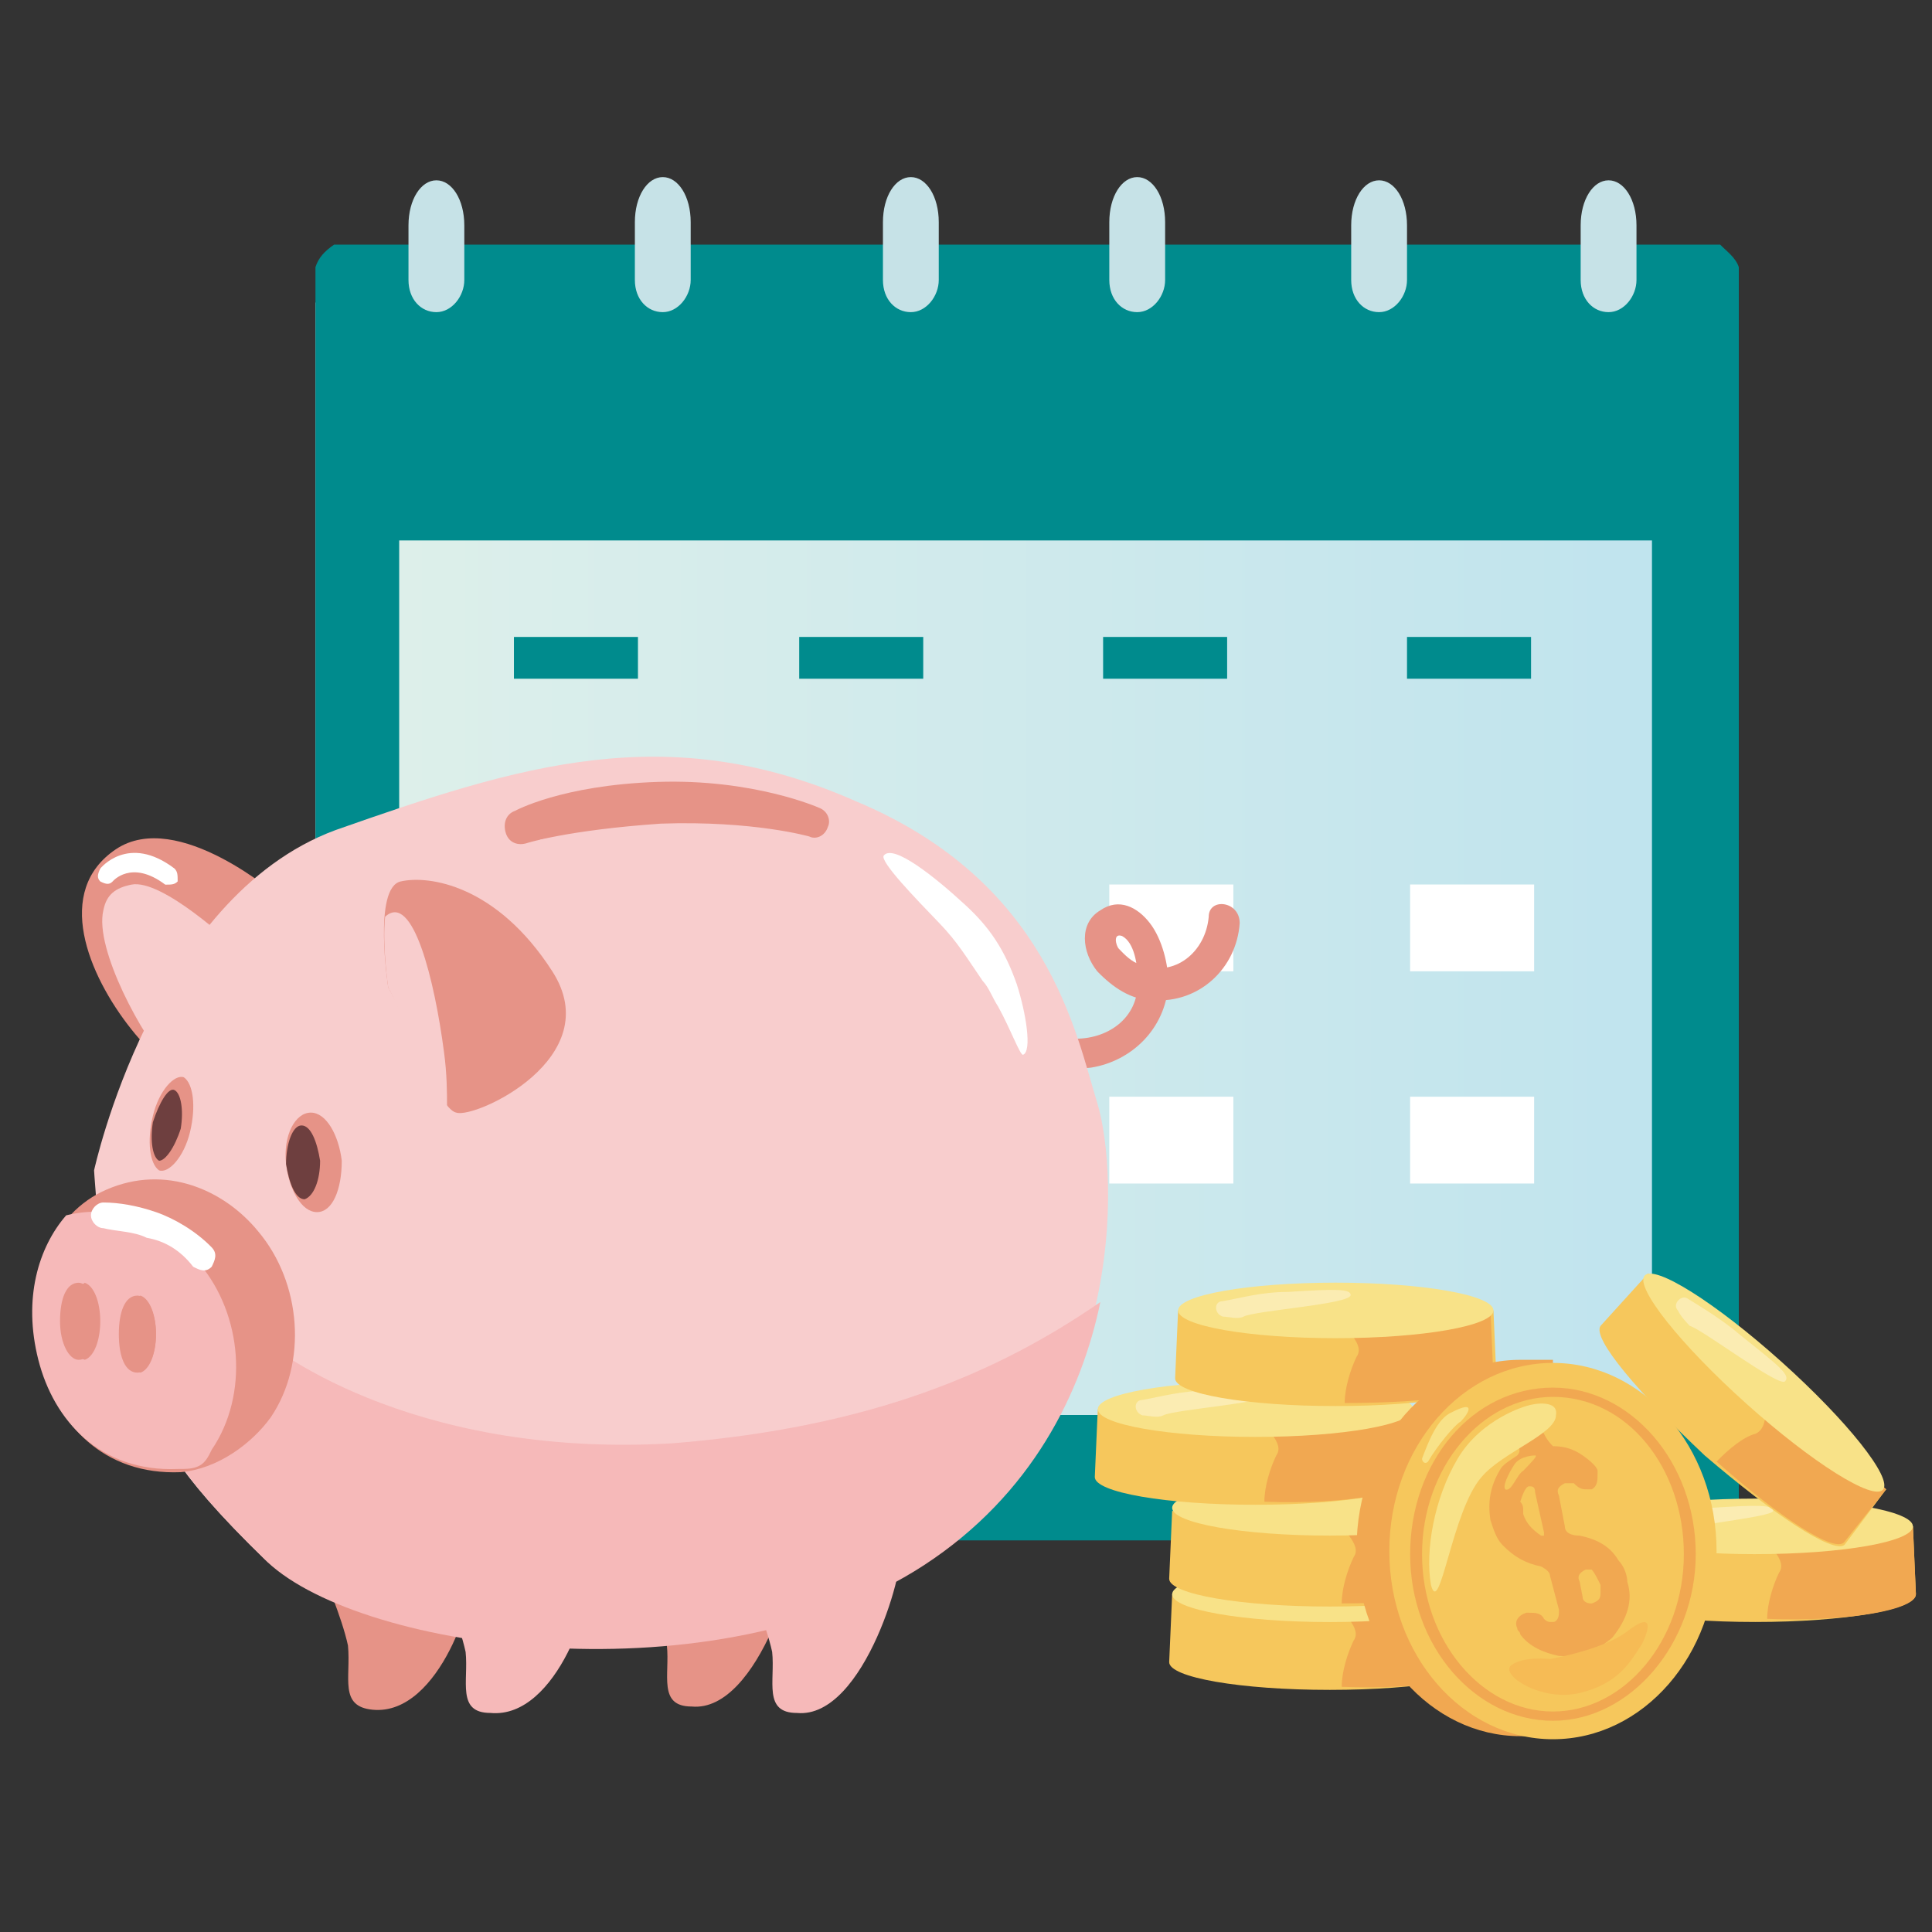 <svg width="120" height="120" fill="none" xmlns="http://www.w3.org/2000/svg"><rect width="100%" height="100%" fill="#333333" stroke="none"/><g clip-path="url(#clip0_1884_5216)"><path d="M108 18.79H19.594v75.29H108V18.79Z" fill="url(#paint0_linear_1884_5216)"/><path d="M106.844 15.195H20.749c-.577.4-.963.799-1.155 1.398v79.084H108V16.593c-.193-.6-.77-.999-1.156-1.398Zm-4.237 72.693H24.794v-54.32h77.813v54.32Z" fill="#008B8D"/><path d="M39.625 39.56h-7.704v2.596h7.704V39.56ZM57.345 39.56H49.64v2.596h7.704V39.56ZM76.22 39.56h-7.704v2.596h7.704V39.56ZM95.096 39.56h-7.704v2.596h7.704V39.56Z" fill="#008B8D"/><path d="M39.818 54.937h-7.705v5.392h7.705v-5.392ZM57.73 54.937h-7.705v5.392h7.705v-5.392ZM76.606 54.937H68.9v5.392h7.705v-5.392ZM95.288 54.937h-7.704v5.392h7.704v-5.392ZM39.818 68.118h-7.705v5.392h7.705v-5.392ZM57.537 68.118h-7.704v5.392h7.704v-5.392ZM76.606 68.118H68.9v5.392h7.705v-5.392ZM95.288 68.118h-7.704v5.392h7.704v-5.392Z" fill="#fff"/><path d="M85.658 19.388c.963 0 1.734-.999 1.734-1.997v-3.395c0-1.598-.77-2.796-1.734-2.796-.963 0-1.733 1.198-1.733 2.796v3.395c0 1.198.77 1.997 1.733 1.997ZM70.635 19.388c.963 0 1.733-.999 1.733-1.997v-3.595c0-1.598-.77-2.796-1.733-2.796-.963 0-1.734 1.198-1.734 2.796v3.595c0 1.198.77 1.997 1.734 1.997ZM99.911 19.388c.963 0 1.734-.999 1.734-1.997v-3.395c0-1.598-.771-2.796-1.734-2.796s-1.733 1.198-1.733 2.796v3.395c0 1.198.77 1.997 1.733 1.997ZM41.166 19.388c.963 0 1.734-.999 1.734-1.997v-3.595c0-1.598-.77-2.796-1.734-2.796-.963 0-1.733 1.198-1.733 2.796v3.595c0 1.198.77 1.997 1.733 1.997ZM27.105 19.388c.964 0 1.734-.999 1.734-1.997v-3.395c0-1.598-.77-2.796-1.733-2.796-.964 0-1.734 1.198-1.734 2.796v3.395c0 1.198.77 1.997 1.733 1.997ZM56.574 19.388c.963 0 1.734-.999 1.734-1.997v-3.595c0-1.598-.77-2.796-1.734-2.796-.963 0-1.733 1.198-1.733 2.796v3.595c0 1.198.77 1.997 1.733 1.997Z" fill="#C6E2E7"/><path d="M61.806 60.53c.962 1.993 2.693 3.788 5 3.987 2.116 0 4.04-1.395 3.847-3.788 0-.798-.192-2.194-.962-2.593-.576-.2-.384.599-.192.798.385.399.77.798 1.346.997 2.116.798 4.039-.798 4.231-2.991 0-1.197 1.924-.997 1.924.399-.193 2.791-2.5 4.985-5.385 4.785-1.347 0-2.5-.797-3.462-1.794-.962-1.197-1.154-2.991.192-3.789 1.154-.797 2.308-.2 3.077.798.77.997 1.154 2.592 1.154 3.788-.192 2.792-2.308 4.786-4.808 5.185-3.27.399-6.154-1.795-7.5-4.586-.577-1.197.962-2.393 1.538-1.197Z" fill="#E69387"/><path fill-rule="evenodd" clip-rule="evenodd" d="M20.074 97.62c0 .2 1.154 2.792 1.539 4.587.192 1.994-.577 3.788 1.538 3.988 4.231.399 6.54-7.578 5.962-8.176-.577-.598-9.039-.399-9.039-.399ZM39.883 97.62c0 .2 1.154 2.792 1.538 4.586.193 1.795-.577 3.789 1.539 3.789 4.23.399 6.923-9.572 6.346-10.17-.577-.398-9.423 1.795-9.423 1.795ZM12.382 66.713l5-10.967s-6.347-5.584-10.193-2.992c-3.846 2.593-1.73 7.777.962 11.167 2.692 3.39 4.23 2.792 4.23 2.792Z" fill="#E69387"/><path fill-rule="evenodd" clip-rule="evenodd" d="M5.843 72.695s3.654-16.95 15-21.138c11.347-3.988 20.578-6.979 32.31-1.794 11.923 4.985 13.654 14.357 15 18.744 1.347 4.387 1.924 20.14-10.962 28.515-12.885 8.375-34.809 5.384-40.77-.2-5.963-5.782-6.155-7.377-8.27-10.967-1.731-3.39-2.308-13.16-2.308-13.16Z" fill="#F8CDCD"/><path fill-rule="evenodd" clip-rule="evenodd" d="M68.345 80.87c-1.153 5.584-4.23 11.965-10.962 16.352-12.885 8.375-34.809 5.384-40.77-.2-5.963-5.782-6.155-7.378-8.27-10.967-.385-.598-.577-1.196-.77-1.994 2.308-1.595 5.193-2.393 8.847-.798 0 0 8.654 7.379 25.386 6.381 12.308-.997 20.193-4.386 26.54-8.773Z" fill="#F6B9B9"/><path fill-rule="evenodd" clip-rule="evenodd" d="M11.42 66.912c-.577-.199-1.538.798-1.923 2.393-.385 1.596-.192 2.991.385 3.39.577.2 1.538-.797 1.923-2.393.384-1.595.192-2.99-.385-3.39ZM16.805 88.049c-1.154 1.595-3.27 3.19-5.577 3.39-4.808.2-7.693-2.991-8.654-6.78-1.347-5.185.769-9.372 4.038-10.768 3.654-1.596 7.308 0 9.424 2.592 2.692 3.19 3.077 8.176.77 11.566Z" fill="#E69387"/><path fill-rule="evenodd" clip-rule="evenodd" d="M12.382 91.04c-.385.2-.77.2-1.347.2-4.808.199-7.692-2.992-8.654-6.78-.962-3.79 0-6.98 1.73-8.974 3.27-.798 6.347.598 8.27 2.991 2.693 3.19 3.078 8.176.77 11.566-.192.399-.385.797-.77.997Z" fill="#F6B9B9"/><path fill-rule="evenodd" clip-rule="evenodd" d="M19.305 69.106c.961 0 1.73 1.395 1.923 2.99 0 1.795-.577 3.191-1.539 3.191-.961 0-1.73-1.396-1.923-2.991-.192-1.795.577-3.19 1.539-3.19ZM4.881 84.46c.77 0 1.154-.997 1.154-2.393s-.577-2.393-1.154-2.393c-.769 0-1.153.997-1.153 2.393s.576 2.393 1.153 2.393Z" fill="#E69387"/><path fill-rule="evenodd" clip-rule="evenodd" d="M5.266 79.674c.577.2.961 1.196.961 2.393 0 1.196-.384 2.193-.961 2.393-.577-.2-.962-1.197-.962-2.393-.192-1.197.385-1.994.962-2.393ZM24.113 61.329s-.962-6.182.77-6.58c1.73-.4 5.961.199 9.423 5.583 3.462 5.384-4.808 9.173-5.962 8.774-1.154-.2-3.27-6.182-4.231-7.777Z" fill="#E69387"/><path fill-rule="evenodd" clip-rule="evenodd" d="M24.112 61.328s-.384-2.592-.192-4.387c1.73-1.595 3.077 3.988 3.654 8.375.192 1.396.192 2.593.192 3.39-1.346-1.595-2.884-5.982-3.654-7.378ZM14.497 58.736s-4.423-4.188-6.346-3.789c-.962.2-1.539.598-1.731 1.595-.577 2.393 2.5 7.977 4.038 9.572l4.04-7.378Z" fill="#F8CDCD"/><path fill-rule="evenodd" clip-rule="evenodd" d="M27.382 98.02c0 .199 1.154 2.791 1.538 4.585.193 1.795-.577 3.789 1.539 3.789 4.23.399 6.539-7.577 5.962-8.175-.577-.4-9.04-.2-9.04-.2ZM46.422 98.02c0 .2 1.154 2.792 1.538 4.586.193 1.795-.577 3.789 1.539 3.789 4.23.399 6.923-9.572 6.346-10.17-.576-.399-9.423 1.795-9.423 1.795Z" fill="#F6B9B9"/><path d="M32.767 52.355c-.577.199-1.154 0-1.346-.599-.193-.598 0-1.196.577-1.396 0 0 2.884-1.595 8.846-1.794 5.962-.2 10 1.595 10 1.595.578.2.77.798.578 1.197-.193.598-.77.797-1.154.598 0 0-3.462-.997-9.231-.798-5.77.399-8.27 1.197-8.27 1.197Z" fill="#E69387"/><path fill-rule="evenodd" clip-rule="evenodd" d="M18.728 69.903c.577 0 .962.997 1.154 2.193 0 1.197-.385 2.194-.962 2.393-.576 0-.961-.997-1.153-2.193 0-1.197.384-2.393.961-2.393ZM10.843 67.71c.384.199.576 1.196.384 2.392-.384 1.197-.961 1.994-1.346 1.994-.385-.2-.577-1.196-.385-2.393.385-1.196.962-2.193 1.347-1.994Z" fill="#6E3F3F"/><path d="M54.883 53.152c.577-.797 3.27 1.396 5 2.991 1.54 1.396 2.5 2.792 3.27 4.986.577 1.794.962 4.187.385 4.386-.193 0-.77-1.595-1.539-2.99-.385-.599-.577-1.197-.962-1.596-.961-1.396-1.538-2.393-2.692-3.59-1.538-1.594-3.654-3.788-3.462-4.187ZM6.997 54.747c-.193.2-.385.2-.77 0-.192-.2-.192-.399 0-.797 0 0 1.731-2.194 4.616 0 .192.199.192.398.192.797-.192.2-.385.2-.77.2-2.115-1.596-3.268-.2-3.268-.2Z" fill="#fff"/><path fill-rule="evenodd" clip-rule="evenodd" d="M8.535 85.257c.577 0 1.154-.997 1.154-2.392 0-1.396-.577-2.393-1.154-2.393-.77 0-1.154.997-1.154 2.393 0 1.395.384 2.392 1.154 2.392Z" fill="#E69387"/><path fill-rule="evenodd" clip-rule="evenodd" d="M8.727 80.472c.577.2.962 1.196.962 2.393 0 1.196-.385 2.193-.962 2.392-.577-.199-.961-1.196-.961-2.392 0-1.197.384-2.194.961-2.393Z" fill="#E69387"/><path d="M6.42 76.284c-.385 0-.77-.4-.77-.798 0-.399.385-.797.77-.797.961 0 2.115.199 3.269.598 1.154.398 2.5 1.196 3.462 2.193.384.399.192.798 0 1.197-.385.398-.77.199-1.154 0-.77-.997-1.731-1.596-2.885-1.795-.77-.399-1.923-.399-2.692-.598Z" fill="#fff"/><path fill-rule="evenodd" clip-rule="evenodd" d="M33.536 52.156s10.193-1.795 15.193-.2-10.385 2.393-10.385 2.393l-4.808-2.193Z" fill="#F8CDCD"/><path d="M92.39 99.022H72.805l-.185 4.216c0 .958 4.435 1.724 9.978 1.724 5.544 0 9.979-.766 9.979-1.724l-.185-4.216Z" fill="#F6C75C"/><path d="m92.576 103.24-.185-4.215h-9.793c.739 1.15 2.032 2.108 1.478 2.874-.37.767-.74 1.916-.74 2.874 5.175.192 9.24-.575 9.24-1.533Z" fill="#F1A851"/><path d="M82.597 100.748c5.409 0 9.794-.773 9.794-1.725 0-.952-4.385-1.724-9.794-1.724-5.409 0-9.793.772-9.793 1.724 0 .953 4.384 1.725 9.793 1.725Z" fill="#F8E288"/><path d="M92.39 93.845H72.805l-.185 4.215c0 .958 4.435 1.725 9.978 1.725 5.544 0 9.979-.767 9.979-1.725l-.185-4.215Z" fill="#F6C75C"/><path d="m92.576 98.06-.185-4.215h-9.793c.739 1.15 2.032 2.107 1.478 2.874-.37.766-.74 1.916-.74 2.874 5.175 0 9.24-.767 9.24-1.533Z" fill="#F1A851"/><path d="M82.597 95.378c5.409 0 9.794-.772 9.794-1.724s-4.385-1.724-9.794-1.724c-5.409 0-9.793.772-9.793 1.724s4.384 1.724 9.793 1.724Z" fill="#F8E288"/><path d="M87.772 87.526H68.185L68 91.74c0 .958 4.435 1.724 9.978 1.724 5.544 0 9.979-.766 9.979-1.724l-.185-4.215Z" fill="#F6C75C"/><path d="m87.772 91.741-.185-4.215h-9.793c.74 1.15 2.033 2.107 1.478 2.874-.37.766-.739 1.916-.739 2.874 5.174.191 9.24-.575 9.24-1.533Z" fill="#F1A851"/><path d="M77.978 89.25c5.409 0 9.794-.772 9.794-1.724 0-.953-4.385-1.725-9.794-1.725-5.409 0-9.793.772-9.793 1.725 0 .952 4.384 1.724 9.793 1.724Z" fill="#F8E288"/><path d="M70.957 87.91c-.555-.191-.555-.957 0-.957 1.109-.192 2.402-.575 4.065-.575 2.956-.192 3.88-.192 3.88.191 0 .575-5.913.958-6.652 1.342-.37.191-.924 0-1.293 0Z" fill="#FBECB2"/><path d="M118.816 94.805H99.229l-.185 4.215c0 .958 4.435 1.724 9.978 1.724 5.544 0 9.978-.766 9.978-1.724l-.184-4.215Z" fill="#F6C75C"/><path d="m119.001 99.018-.185-4.215h-9.794c.74 1.15 2.033 2.108 1.479 2.874-.37.766-.739 1.916-.739 2.874 5.174.192 9.239-.575 9.239-1.533Z" fill="#F1A851"/><path d="M109.022 96.53c5.409 0 9.793-.771 9.793-1.724 0-.952-4.384-1.724-9.793-1.724-5.409 0-9.794.772-9.794 1.724 0 .953 4.385 1.725 9.794 1.725Z" fill="#F8E288"/><path d="M102.185 95.19c-.554-.192-.554-.959 0-.959 1.109-.191 2.402-.574 4.066-.574 2.956-.192 3.88-.192 3.88.191s-5.913.958-6.652 1.341c-.37.192-.924.192-1.294 0Z" fill="#FBECB2"/><path d="M92.761 81.394H73.174l-.185 4.215c0 .958 4.435 1.724 9.978 1.724 5.544 0 9.979-.766 9.979-1.724l-.185-4.215Z" fill="#F6C75C"/><path d="m92.761 85.61-.184-4.215h-9.794c.74 1.15 2.033 2.108 1.478 2.874-.37.766-.739 1.916-.739 2.874 5.359 0 9.24-.575 9.24-1.533Z" fill="#F1A851"/><path d="M82.967 83.117c5.41 0 9.794-.772 9.794-1.724 0-.953-4.385-1.725-9.794-1.725-5.409 0-9.793.772-9.793 1.725 0 .952 4.384 1.724 9.793 1.724Z" fill="#F8E288"/><path d="M75.946 81.776c-.554-.191-.554-.958 0-.958 1.109-.191 2.402-.575 4.065-.575 2.957-.191 3.88-.191 3.88.192 0 .575-5.912.958-6.651 1.341-.37.192-.924 0-1.294 0Z" fill="#FBECB2"/><path d="m117.152 92.506-14.783-13.411-2.956 3.257c-.555.766 2.402 4.215 6.467 8.047 4.25 3.64 7.946 6.13 8.685 5.556l2.587-3.449Z" fill="#F6C75C"/><path d="m114.565 95.764 2.587-3.257-7.392-6.706c-.184 1.341.185 2.874-.739 3.257-.739.192-1.663.958-2.402 1.725 3.881 3.448 7.391 5.748 7.946 4.981Z" fill="#F1A851"/><path d="M116.96 92.521c.601-.72-2.228-4.278-6.319-7.947-4.09-3.669-7.894-6.06-8.494-5.34-.601.721 2.228 4.28 6.318 7.948 4.091 3.67 7.894 6.06 8.495 5.34Z" fill="#F8E288"/><path d="M104.217 81.394c-.37-.383.184-.958.554-.767.924.575 2.217 1.342 3.326 2.3 2.402 1.915 3.141 2.49 2.772 2.873-.37.384-5.174-3.257-5.913-3.448-.185-.192-.555-.575-.739-.958Z" fill="#FBECB2"/><path d="M101.076 96.34c0-4.215-1.848-7.855-4.62-9.963v-1.916h-2.032c-5.544 0-10.163 5.174-10.163 11.688s4.62 11.687 10.163 11.687h2.032v-1.916c2.772-1.724 4.62-5.365 4.62-9.58Z" fill="#F1A851"/><path d="M96.456 108.027c5.613 0 10.163-5.232 10.163-11.687 0-6.455-4.55-11.687-10.163-11.687S86.293 89.885 86.293 96.34c0 6.455 4.55 11.687 10.163 11.687Z" fill="#F6C75C"/><path d="M95.163 88.675c.37 0 .554 0 .74.383.184.384.369.575.554.767.739 0 1.293.191 1.847.575.555.383.924.766.924.958v.191c0 .383 0 .767-.37.958h-.184c-.37 0-.554 0-.924-.383h-.554c-.37.192-.555.383-.37.766l.37 1.916c0 .383.37.575.924.575.923.192 1.847.575 2.402 1.533.369.383.554.958.554 1.341.37 1.15 0 2.299-.924 3.449-.185.191-.554.383-.924.766-.184.192-.184.383-.184.767 0 .383-.185.574-.555.574-.37 0-.554 0-.739-.383 0-.383-.37-.575-.924-.575-.924-.191-1.848-.574-2.402-1.341 0-.191-.185-.191-.185-.383-.185-.383 0-.766.554-.958h.185c.37 0 .74 0 .924.383.185.192.37.192.37.192h.185c.184 0 .37-.192.37-.575v-.192l-.555-2.107c0-.192-.185-.383-.555-.575-.924-.191-1.663-.575-2.402-1.341-.37-.383-.554-.958-.739-1.533-.185-1.15 0-2.107.555-3.065.184-.384.554-.575 1.108-.958.185-.192.185-.384 0-.767.37-.575.554-.766.924-.958Zm-.554 5.173v.192c.184.575.554.958 1.108 1.341h.185v-.192l-.554-2.49c0-.383-.185-.383-.37-.383-.184 0-.37.383-.554.958.185.191.185.383.185.574Zm4.25 5.748c.554-.191.554-.383.554-.766v-.383c-.185-.383-.37-.767-.554-.958h-.37c-.37.191-.554.383-.37.766l.185.958c0 .192.185.383.555.383Z" fill="#F1A851"/><path d="M96.457 106.88c-4.805 0-8.87-4.598-8.87-10.346s3.88-10.347 8.87-10.347c4.804 0 8.869 4.599 8.869 10.347 0 5.556-4.065 10.346-8.87 10.346Zm0-20.118c-4.435 0-8.131 4.407-8.131 9.772 0 5.364 3.696 9.771 8.13 9.771 4.435 0 8.131-4.407 8.131-9.771 0-5.365-3.511-9.772-8.13-9.772Z" fill="#F1A851"/><path d="M95.347 90.399s-.924 0-1.293.575c-.37.575-.74 1.34-.555 1.532.37.192.74-.957 1.109-1.15.554-.574.924-.957.74-.957Z" fill="#F6C75C"/><path d="M94.793 87.334s-2.771.766-4.25 3.257c-1.478 2.49-2.032 5.748-1.663 7.855.555 2.108 1.294-4.598 3.142-6.706 1.293-1.532 4.62-2.682 4.62-3.831.184-.959-1.294-.767-1.849-.575ZM88.696 90.785c-.185.192-.37 0-.37-.192.37-.958.924-2.49 1.848-2.874 1.478-.766 1.109 0 .554.575-.37.192-1.478 1.533-2.032 2.491Z" fill="#F8E288"/><path d="M96.272 103.046s3.326-.575 4.804-1.724c1.478-1.15 1.478-.384.924.766-.739 1.15-1.478 2.491-3.88 3.066-2.403.574-4.99-1.15-4.25-1.725.739-.575 2.402-.383 2.402-.383Z" fill="#F6BB55"/></g><defs><linearGradient id="paint0_linear_1884_5216" x1="19.506" y1="56.394" x2="107.946" y2="56.394" gradientUnits="userSpaceOnUse"><stop stop-color="#DFF0EA"/><stop offset="1" stop-color="#BEE3EE"/></linearGradient><clipPath id="clip0_1884_5216"><path fill="#fff" transform="translate(2 7)" d="M0 0h117v106H0z"/></clipPath></defs></svg>